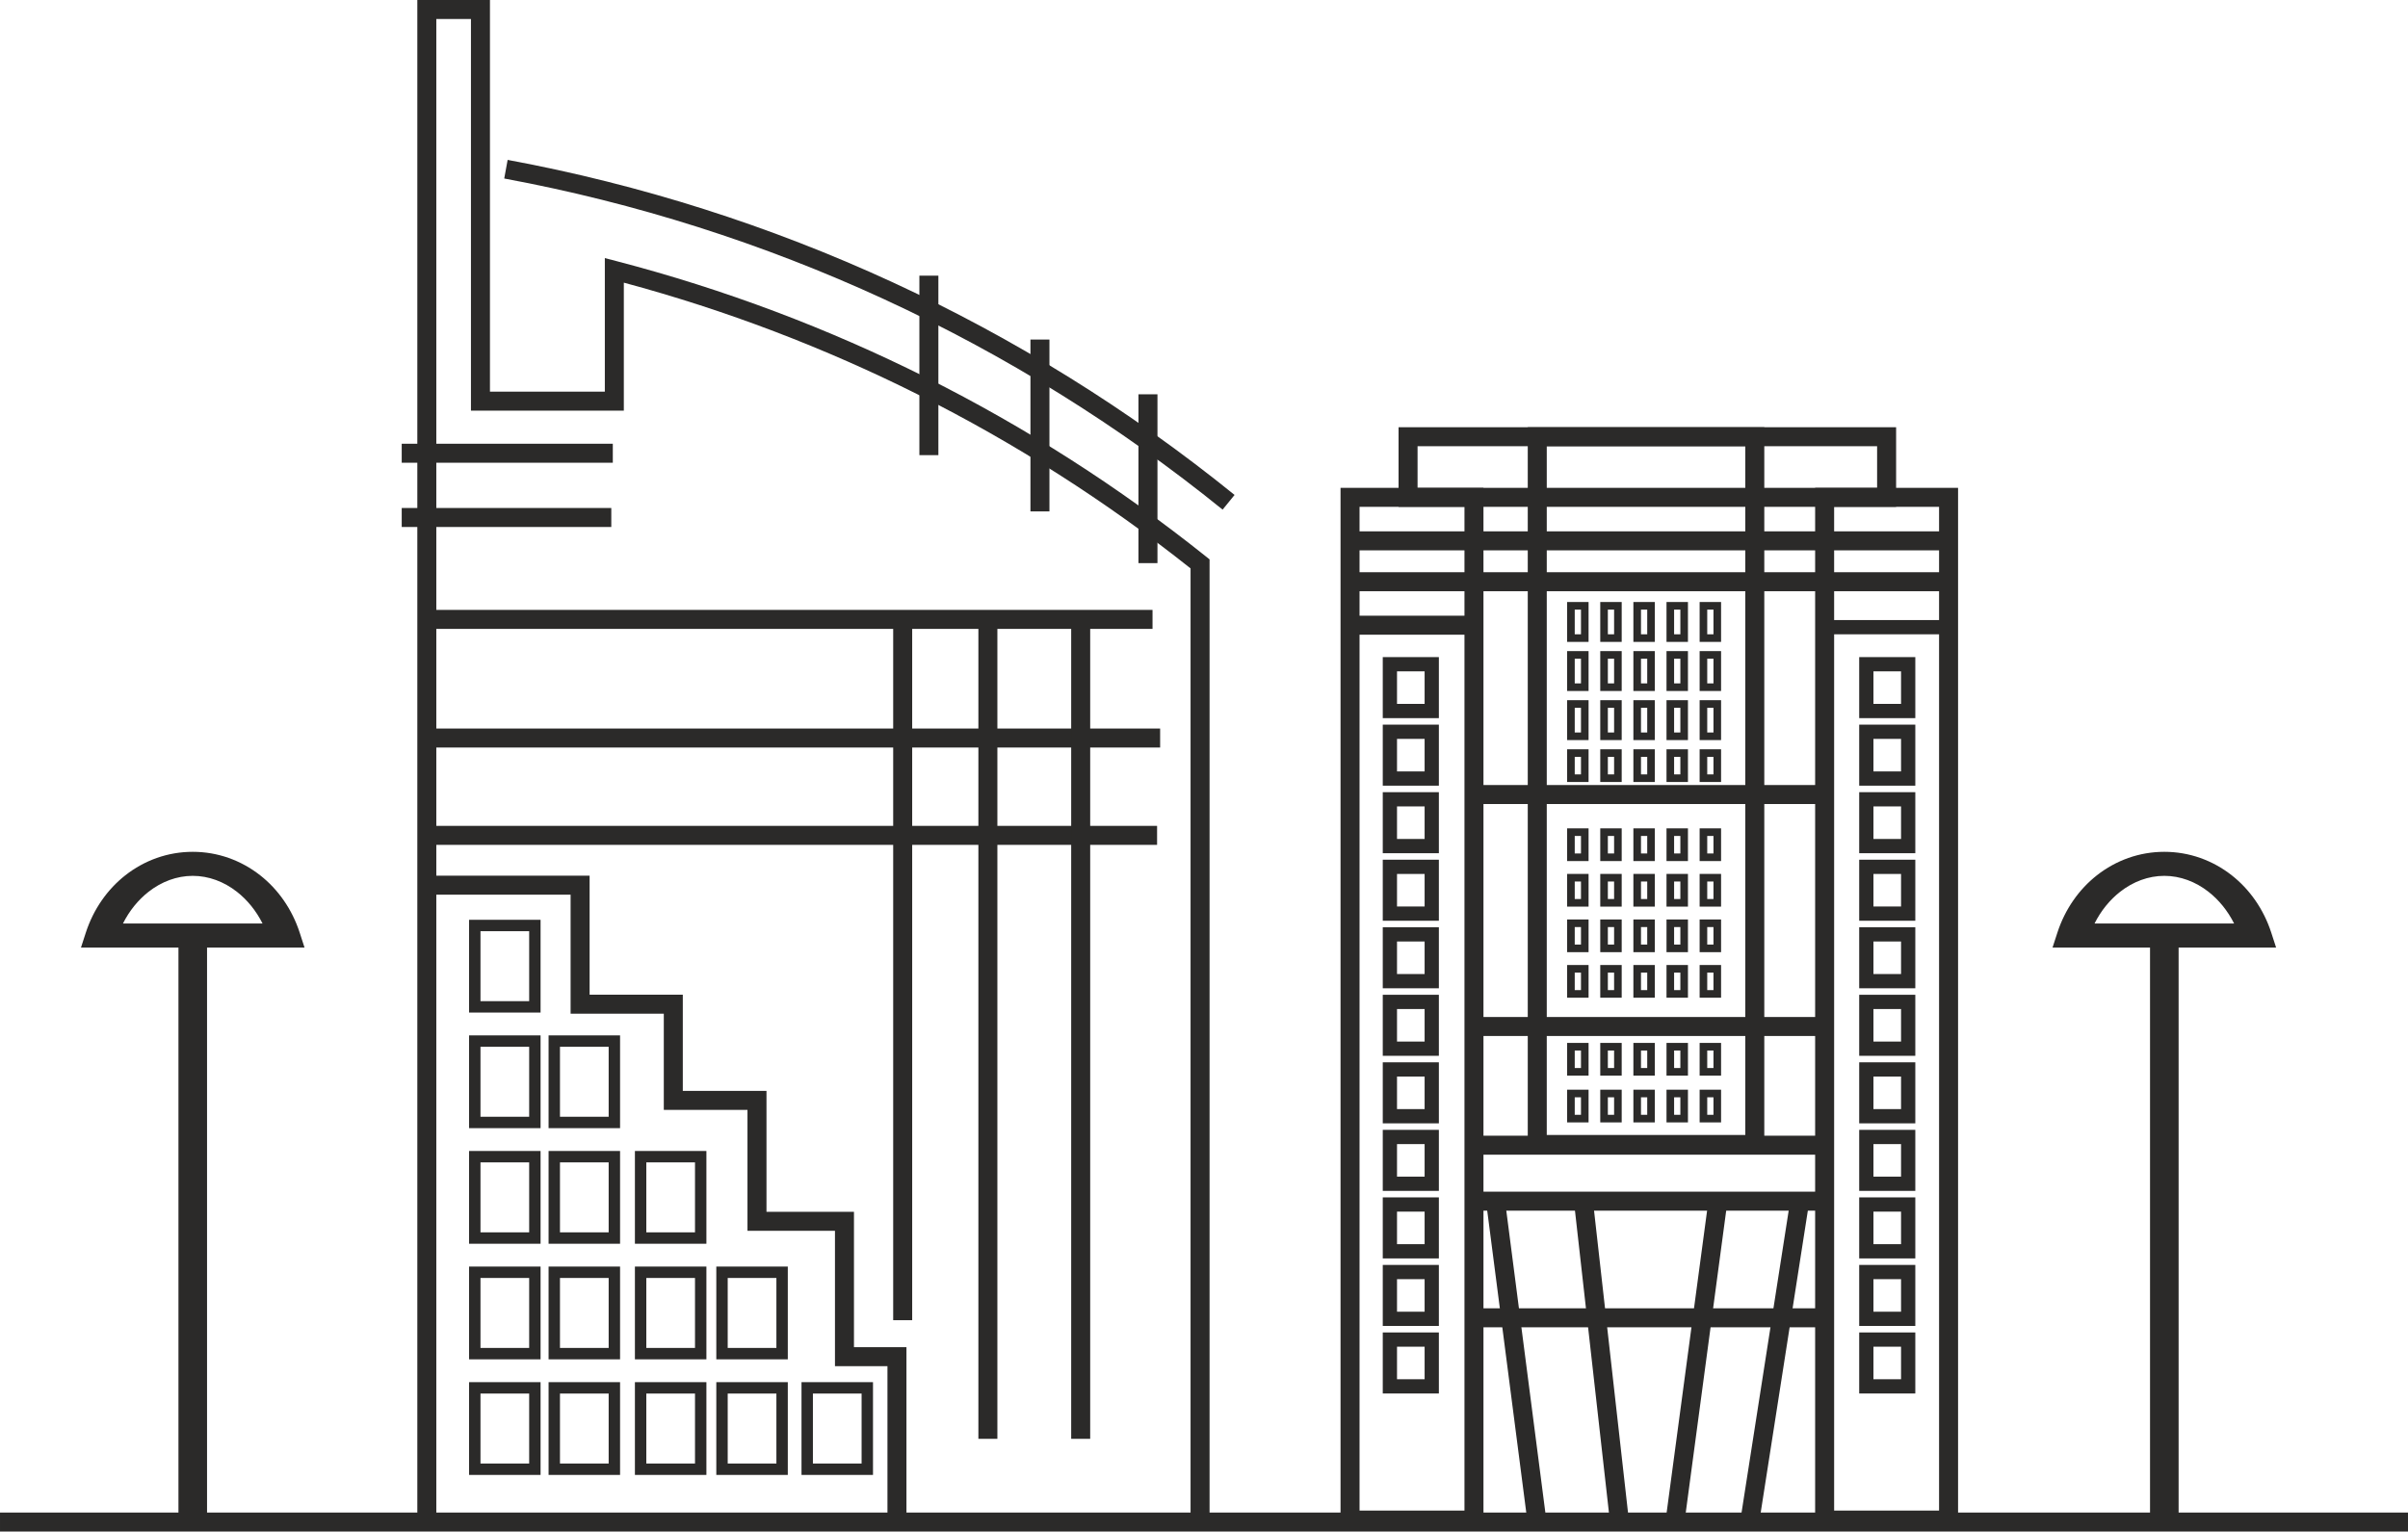 <?xml version="1.0" encoding="UTF-8"?>
<!DOCTYPE svg PUBLIC "-//W3C//DTD SVG 1.1//EN" "http://www.w3.org/Graphics/SVG/1.1/DTD/svg11.dtd">
<!-- Creator: CorelDRAW 2018 (64-Bit) -->
<svg xmlns="http://www.w3.org/2000/svg" xml:space="preserve" width="89.429mm" height="56.896mm" version="1.1" style="shape-rendering:geometricPrecision; text-rendering:geometricPrecision; image-rendering:optimizeQuality; fill-rule:evenodd; clip-rule:evenodd"
viewBox="0 0 5849.47 3721.53"
 xmlns:xlink="http://www.w3.org/1999/xlink">
 <defs>
  <style type="text/css">
   <![CDATA[
    .fil0 {fill:#2B2A29;fill-rule:nonzero}
   ]]>
  </style>
 </defs>
 <g id="Layer_x0020_1">
  <polygon class="fil0" points="5849.47,3721.53 -0,3721.53 -0,3675.37 5849.47,3675.37 "/>
  <path class="fil0" d="M2892.09 3698.45l0 -2317.31c-205.72,-163.46 -427.35,-304.74 -661.09,-421.91 -228.12,-114.35 -467.84,-205.74 -715.6,-272.42l0 311 -371.37 0 0 -951.65 -84.14 0 0 3652.3 -46.15 0 0 -3698.45 176.45 0 0 951.65 279.06 0 0 -324.54 28.85 7.52c261.04,68.05 513.53,163.21 753.46,283.49 239.84,120.23 467.16,265.61 677.95,434.11l8.75 6.99 0 2339.23 -46.15 0z"/>
  <polygon class="fil0" points="2799.69,1528.15 1036.81,1528.15 1036.81,1482 2799.69,1482 "/>
  <polygon class="fil0" points="2818.17,1816.41 1036.81,1816.41 1036.81,1770.26 2818.17,1770.26 "/>
  <polygon class="fil0" points="2810.77,2052.94 1036.81,2052.94 1036.81,2006.79 2810.77,2006.79 "/>
  <polygon class="fil0" points="2279.5,669.84 2279.5,1105.94 2233.34,1105.94 2233.34,669.84 "/>
  <polygon class="fil0" points="2549.28,825.06 2549.28,1242.68 2503.13,1242.68 2503.13,825.06 "/>
  <polygon class="fil0" points="2811.68,958.11 2811.68,1368.33 2765.52,1368.33 2765.52,958.11 "/>
  <path class="fil0" d="M2969.96 1238.35c-252.73,-204.63 -529.11,-376.11 -822.3,-511.28 -293.2,-135.17 -603.07,-233.99 -922.8,-293.3l8.29 -45.25c323.7,60.05 637.27,160.02 933.8,296.73 296.52,136.71 576.17,310.24 832.03,517.4l-29.03 35.7z"/>
  <polygon class="fil0" points="1488.62,1124.4 975.85,1124.4 975.85,1078.25 1488.62,1078.25 "/>
  <polygon class="fil0" points="1484.93,1280.54 975.85,1280.54 975.85,1234.38 1484.93,1234.38 "/>
  <polygon class="fil0" points="1036.81,2127.82 1432.26,2127.82 1432.26,2417.01 1658.64,2417.01 1658.64,2650.76 1861.92,2650.76 1861.92,2944.58 2074.44,2944.58 2074.44,3273.51 2201.95,3273.51 2201.95,3698.45 2155.79,3698.45 2155.79,3319.66 2028.29,3319.66 2028.29,2990.73 1815.77,2990.73 1815.77,2696.92 1612.49,2696.92 1612.49,2463.16 1386.11,2463.16 1386.11,2173.97 1036.81,2173.97 "/>
  <path class="fil0" d="M1285.45 2262.71l-118.29 0 0 170.02 118.29 0 0 -170.02zm-132.13 -27.69l159.83 0 0 225.41 -173.67 0 0 -225.41 13.85 0z"/>
  <path class="fil0" d="M1285.45 2543.59l-118.29 0 0 170.02 118.29 0 0 -170.02zm-132.13 -27.69l159.83 0 0 225.41 -173.67 0 0 -225.41 13.85 0z"/>
  <path class="fil0" d="M1285.45 2824.46l-118.29 0 0 170.02 118.29 0 0 -170.02zm-132.13 -27.69l159.83 0 0 225.41 -173.67 0 0 -225.41 13.85 0z"/>
  <path class="fil0" d="M1285.45 3105.34l-118.29 0 0 170.02 118.29 0 0 -170.02zm-132.13 -27.69l159.83 0 0 225.41 -173.67 0 0 -225.41 13.85 0z"/>
  <path class="fil0" d="M1285.45 3386.21l-118.29 0 0 170.02 118.29 0 0 -170.02zm-132.13 -27.69l159.83 0 0 225.41 -173.67 0 0 -225.41 13.85 0z"/>
  <path class="fil0" d="M1478.56 2543.59l-118.29 0 0 170.02 118.29 0 0 -170.02zm-132.13 -27.69l159.83 0 0 225.41 -173.67 0 0 -225.41 13.85 0z"/>
  <path class="fil0" d="M1478.56 2824.46l-118.29 0 0 170.02 118.29 0 0 -170.02zm-132.13 -27.69l159.83 0 0 225.41 -173.67 0 0 -225.41 13.85 0z"/>
  <path class="fil0" d="M1478.56 3105.34l-118.29 0 0 170.02 118.29 0 0 -170.02zm-132.13 -27.69l159.83 0 0 225.41 -173.67 0 0 -225.41 13.85 0z"/>
  <path class="fil0" d="M1478.56 3386.21l-118.29 0 0 170.02 118.29 0 0 -170.02zm-132.13 -27.69l159.83 0 0 225.41 -173.67 0 0 -225.41 13.85 0z"/>
  <path class="fil0" d="M1688.29 2824.46l-118.28 0 0 170.02 118.28 0 0 -170.02zm-132.13 -27.69l159.82 0 0 225.41 -173.67 0 0 -225.41 13.85 0z"/>
  <path class="fil0" d="M1688.29 3105.34l-118.28 0 0 170.02 118.28 0 0 -170.02zm-132.13 -27.69l159.82 0 0 225.41 -173.67 0 0 -225.41 13.85 0z"/>
  <path class="fil0" d="M1688.29 3386.21l-118.28 0 0 170.02 118.28 0 0 -170.02zm-132.13 -27.69l159.82 0 0 225.41 -173.67 0 0 -225.41 13.85 0z"/>
  <path class="fil0" d="M1886.01 3105.34l-118.29 0 0 170.02 118.29 0 0 -170.02zm-132.13 -27.69l159.83 0 0 225.41 -173.67 0 0 -225.41 13.85 0z"/>
  <path class="fil0" d="M1886.01 3386.21l-118.29 0 0 170.02 118.29 0 0 -170.02zm-132.13 -27.69l159.83 0 0 225.41 -173.67 0 0 -225.41 13.85 0z"/>
  <path class="fil0" d="M2092.98 3386.21l-118.29 0 0 170.02 118.29 0 0 -170.02zm-132.13 -27.69l159.83 0 0 225.41 -173.67 0 0 -225.41 13.85 0z"/>
  <polygon class="fil0" points="2648.26,1505.07 2648.26,3496.2 2602.11,3496.2 2602.11,1505.07 "/>
  <polygon class="fil0" points="2422.82,1505.07 2422.82,3496.2 2376.67,3496.2 2376.67,1505.07 "/>
  <polygon class="fil0" points="2215.86,1505.07 2215.86,3207.94 2169.71,3207.94 2169.71,1505.07 "/>
  <path class="fil0" d="M3279.5 1185.42l324.12 0 0 2531.3 -347.2 0 0 -2531.3 23.08 0zm277.97 46.15l-254.89 0 0 2438.99 254.89 0 0 -2438.99z"/>
  <path class="fil0" d="M4432.39 1185.42l324.13 0 0 2531.3 -347.2 0 0 -2531.3 23.08 0zm277.97 46.15l-254.9 0 0 2438.99 254.9 0 0 -2438.99z"/>
  <path class="fil0" d="M3420.44 1038.12l1185.56 0 0 193.45 -1208.63 0 0 -193.45 23.08 0zm1139.4 46.15l-1116.33 0 0 101.15 1116.33 0 0 -101.15z"/>
  <path class="fil0" d="M3734.29 1038.12l551.51 0 0 1765.92 -574.58 0 0 -1765.92 23.08 0zm505.36 46.15l-482.28 0 0 1673.61 482.28 0 0 -1673.61z"/>
  <polygon class="fil0" points="3284.06,1390.44 4733.44,1390.44 4733.44,1436.59 3284.06,1436.59 "/>
  <polygon class="fil0" points="3284.38,1291.13 4733.44,1291.13 4733.44,1337.29 3284.38,1337.29 "/>
  <polygon class="fil0" points="3279.5,1496.11 3580.55,1496.11 3580.55,1542.26 3279.5,1542.26 "/>
  <polygon class="fil0" points="4443.65,1506.69 4733.44,1506.69 4733.44,1541.3 4443.65,1541.3 "/>
  <polygon class="fil0" points="3598.19,1907.56 4432.39,1907.56 4432.39,1953.71 3598.19,1953.71 "/>
  <polygon class="fil0" points="3580.55,2471.22 4432.39,2471.22 4432.39,2517.37 3580.55,2517.37 "/>
  <polygon class="fil0" points="3580.55,2759.64 4432.39,2759.64 4432.39,2805.79 3580.55,2805.79 "/>
  <polygon class="fil0" points="3569.44,2895.65 4419.73,2895.65 4419.73,2941.81 3569.44,2941.81 "/>
  <polygon class="fil0" points="3580.55,3179.05 4432.39,3179.05 4432.39,3225.2 3580.55,3225.2 "/>
  <polygon class="fil0" points="3654.7,2907.81 3757.2,3700.49 3711.58,3706.26 3609.08,2913.58 "/>
  <polygon class="fil0" points="3869.36,2916.21 3959.05,3713.83 3913.27,3718.88 3823.58,2921.25 "/>
  <polygon class="fil0" points="4195.94,2921.71 4090.27,3710.68 4044.65,3704.72 4150.32,2915.75 "/>
  <polygon class="fil0" points="4394.62,2922.24 4272.93,3701.96 4227.5,3694.94 4349.18,2915.22 "/>
  <path class="fil0" d="M3816.09 1462.82l42.86 0 0 96.92 -52.09 0 0 -96.92 9.23 0zm24.4 18.46l-15.17 0 0 60 15.17 0 0 -60z"/>
  <path class="fil0" d="M3896.55 1462.82l42.86 0 0 96.92 -52.09 0 0 -96.92 9.23 0zm24.4 18.46l-15.17 0 0 60 15.17 0 0 -60z"/>
  <path class="fil0" d="M3977.02 1462.82l42.86 0 0 96.92 -52.09 0 0 -96.92 9.23 0zm24.4 18.46l-15.17 0 0 60 15.17 0 0 -60z"/>
  <path class="fil0" d="M4057.49 1462.82l42.86 0 0 96.92 -52.09 0 0 -96.92 9.23 0zm24.4 18.46l-15.17 0 0 60 15.17 0 0 -60z"/>
  <path class="fil0" d="M4137.95 1462.82l42.86 0 0 96.92 -52.09 0 0 -96.92 9.23 0zm24.4 18.46l-15.17 0 0 60 15.17 0 0 -60z"/>
  <path class="fil0" d="M3816.09 1582.12l42.86 0 0 96.91 -52.09 0 0 -96.91 9.23 0zm24.4 18.46l-15.17 0 0 59.99 15.17 0 0 -59.99z"/>
  <path class="fil0" d="M3896.55 1582.12l42.86 0 0 96.91 -52.09 0 0 -96.91 9.23 0zm24.4 18.46l-15.17 0 0 59.99 15.17 0 0 -59.99z"/>
  <path class="fil0" d="M3977.02 1582.12l42.86 0 0 96.91 -52.09 0 0 -96.91 9.23 0zm24.4 18.46l-15.17 0 0 59.99 15.17 0 0 -59.99z"/>
  <path class="fil0" d="M4057.49 1582.12l42.86 0 0 96.91 -52.09 0 0 -96.91 9.23 0zm24.4 18.46l-15.17 0 0 59.99 15.17 0 0 -59.99z"/>
  <path class="fil0" d="M4137.95 1582.12l42.86 0 0 96.91 -52.09 0 0 -96.91 9.23 0zm24.4 18.46l-15.17 0 0 59.99 15.17 0 0 -59.99z"/>
  <path class="fil0" d="M3816.09 1701.41l42.86 0 0 96.92 -52.09 0 0 -96.92 9.23 0zm24.4 18.46l-15.17 0 0 60 15.17 0 0 -60z"/>
  <path class="fil0" d="M3896.55 1701.41l42.86 0 0 96.92 -52.09 0 0 -96.92 9.23 0zm24.4 18.46l-15.17 0 0 60 15.17 0 0 -60z"/>
  <path class="fil0" d="M3977.02 1701.41l42.86 0 0 96.92 -52.09 0 0 -96.92 9.23 0zm24.4 18.46l-15.17 0 0 60 15.17 0 0 -60z"/>
  <path class="fil0" d="M4057.49 1701.41l42.86 0 0 96.92 -52.09 0 0 -96.92 9.23 0zm24.4 18.46l-15.17 0 0 60 15.17 0 0 -60z"/>
  <path class="fil0" d="M4137.95 1701.41l42.86 0 0 96.92 -52.09 0 0 -96.92 9.23 0zm24.4 18.46l-15.17 0 0 60 15.17 0 0 -60z"/>
  <path class="fil0" d="M3816.09 1820.7l42.86 0 0 79.47 -52.09 0 0 -79.47 9.23 0zm24.4 18.46l-15.17 0 0 42.55 15.17 0 0 -42.55z"/>
  <path class="fil0" d="M3896.55 1820.7l42.86 0 0 79.47 -52.09 0 0 -79.47 9.23 0zm24.4 18.46l-15.17 0 0 42.55 15.17 0 0 -42.55z"/>
  <path class="fil0" d="M3977.02 1820.7l42.86 0 0 79.47 -52.09 0 0 -79.47 9.23 0zm24.4 18.46l-15.17 0 0 42.55 15.17 0 0 -42.55z"/>
  <path class="fil0" d="M4057.49 1820.7l42.86 0 0 79.47 -52.09 0 0 -79.47 9.23 0zm24.4 18.46l-15.17 0 0 42.55 15.17 0 0 -42.55z"/>
  <path class="fil0" d="M4137.95 1820.7l42.86 0 0 79.47 -52.09 0 0 -79.47 9.23 0zm24.4 18.46l-15.17 0 0 42.55 15.17 0 0 -42.55z"/>
  <path class="fil0" d="M3816.09 2012.84l42.86 0 0 79.47 -52.09 0 0 -79.47 9.23 0zm24.4 18.46l-15.17 0 0 42.55 15.17 0 0 -42.55z"/>
  <path class="fil0" d="M3896.55 2012.84l42.86 0 0 79.47 -52.09 0 0 -79.47 9.23 0zm24.4 18.46l-15.17 0 0 42.55 15.17 0 0 -42.55z"/>
  <path class="fil0" d="M3977.02 2012.84l42.86 0 0 79.47 -52.09 0 0 -79.47 9.23 0zm24.4 18.46l-15.17 0 0 42.55 15.17 0 0 -42.55z"/>
  <path class="fil0" d="M4057.49 2012.84l42.86 0 0 79.47 -52.09 0 0 -79.47 9.23 0zm24.4 18.46l-15.17 0 0 42.55 15.17 0 0 -42.55z"/>
  <path class="fil0" d="M4137.95 2012.84l42.86 0 0 79.47 -52.09 0 0 -79.47 9.23 0zm24.4 18.46l-15.17 0 0 42.55 15.17 0 0 -42.55z"/>
  <path class="fil0" d="M3816.09 2123.52l42.86 0 0 79.47 -52.09 0 0 -79.47 9.23 0zm24.4 18.46l-15.17 0 0 42.55 15.17 0 0 -42.55z"/>
  <path class="fil0" d="M3896.55 2123.52l42.86 0 0 79.47 -52.09 0 0 -79.47 9.23 0zm24.4 18.46l-15.17 0 0 42.55 15.17 0 0 -42.55z"/>
  <path class="fil0" d="M3977.02 2123.52l42.86 0 0 79.47 -52.09 0 0 -79.47 9.23 0zm24.4 18.46l-15.17 0 0 42.55 15.17 0 0 -42.55z"/>
  <path class="fil0" d="M4057.49 2123.52l42.86 0 0 79.47 -52.09 0 0 -79.47 9.23 0zm24.4 18.46l-15.17 0 0 42.55 15.17 0 0 -42.55z"/>
  <path class="fil0" d="M4137.95 2123.52l42.86 0 0 79.47 -52.09 0 0 -79.47 9.23 0zm24.4 18.46l-15.17 0 0 42.55 15.17 0 0 -42.55z"/>
  <path class="fil0" d="M3816.09 2234.2l42.86 0 0 79.47 -52.09 0 0 -79.47 9.23 0zm24.4 18.46l-15.17 0 0 42.55 15.17 0 0 -42.55z"/>
  <path class="fil0" d="M3896.55 2234.2l42.86 0 0 79.47 -52.09 0 0 -79.47 9.23 0zm24.4 18.46l-15.17 0 0 42.55 15.17 0 0 -42.55z"/>
  <path class="fil0" d="M3977.02 2234.2l42.86 0 0 79.47 -52.09 0 0 -79.47 9.23 0zm24.4 18.46l-15.17 0 0 42.55 15.17 0 0 -42.55z"/>
  <path class="fil0" d="M4057.49 2234.2l42.86 0 0 79.47 -52.09 0 0 -79.47 9.23 0zm24.4 18.46l-15.17 0 0 42.55 15.17 0 0 -42.55z"/>
  <path class="fil0" d="M4137.95 2234.2l42.86 0 0 79.47 -52.09 0 0 -79.47 9.23 0zm24.4 18.46l-15.17 0 0 42.55 15.17 0 0 -42.55z"/>
  <path class="fil0" d="M3816.09 2344.88l42.86 0 0 79.46 -52.09 0 0 -79.46 9.23 0zm24.4 18.46l-15.17 0 0 42.54 15.17 0 0 -42.54z"/>
  <path class="fil0" d="M3896.55 2344.88l42.86 0 0 79.46 -52.09 0 0 -79.46 9.23 0zm24.4 18.46l-15.17 0 0 42.54 15.17 0 0 -42.54z"/>
  <path class="fil0" d="M3977.02 2344.88l42.86 0 0 79.46 -52.09 0 0 -79.46 9.23 0zm24.4 18.46l-15.17 0 0 42.54 15.17 0 0 -42.54z"/>
  <path class="fil0" d="M4057.49 2344.88l42.86 0 0 79.46 -52.09 0 0 -79.46 9.23 0zm24.4 18.46l-15.17 0 0 42.54 15.17 0 0 -42.54z"/>
  <path class="fil0" d="M4137.95 2344.88l42.86 0 0 79.46 -52.09 0 0 -79.46 9.23 0zm24.4 18.46l-15.17 0 0 42.54 15.17 0 0 -42.54z"/>
  <path class="fil0" d="M3816.09 2534.18l42.86 0 0 79.46 -52.09 0 0 -79.46 9.23 0zm24.4 18.46l-15.17 0 0 42.54 15.17 0 0 -42.54z"/>
  <path class="fil0" d="M3896.55 2534.18l42.86 0 0 79.46 -52.09 0 0 -79.46 9.23 0zm24.4 18.46l-15.17 0 0 42.54 15.17 0 0 -42.54z"/>
  <path class="fil0" d="M3977.02 2534.18l42.86 0 0 79.46 -52.09 0 0 -79.46 9.23 0zm24.4 18.46l-15.17 0 0 42.54 15.17 0 0 -42.54z"/>
  <path class="fil0" d="M4057.49 2534.18l42.86 0 0 79.46 -52.09 0 0 -79.46 9.23 0zm24.4 18.46l-15.17 0 0 42.54 15.17 0 0 -42.54z"/>
  <path class="fil0" d="M4137.95 2534.18l42.86 0 0 79.46 -52.09 0 0 -79.46 9.23 0zm24.4 18.46l-15.17 0 0 42.54 15.17 0 0 -42.54z"/>
  <path class="fil0" d="M3816.09 2647.86l42.86 0 0 79.47 -52.09 0 0 -79.47 9.23 0zm24.4 18.46l-15.17 0 0 42.55 15.17 0 0 -42.55z"/>
  <path class="fil0" d="M3896.55 2647.86l42.86 0 0 79.47 -52.09 0 0 -79.47 9.23 0zm24.4 18.46l-15.17 0 0 42.55 15.17 0 0 -42.55z"/>
  <path class="fil0" d="M3977.02 2647.86l42.86 0 0 79.47 -52.09 0 0 -79.47 9.23 0zm24.4 18.46l-15.17 0 0 42.55 15.17 0 0 -42.55z"/>
  <path class="fil0" d="M4057.49 2647.86l42.86 0 0 79.47 -52.09 0 0 -79.47 9.23 0zm24.4 18.46l-15.17 0 0 42.55 15.17 0 0 -42.55z"/>
  <path class="fil0" d="M4137.95 2647.86l42.86 0 0 79.47 -52.09 0 0 -79.47 9.23 0zm24.4 18.46l-15.17 0 0 42.55 15.17 0 0 -42.55z"/>
  <path class="fil0" d="M3376.3 1596.7l118.98 0 0 148.31 -136.29 0 0 -148.31 17.31 0zm84.36 34.61l-67.06 0 0 79.08 67.06 0 0 -79.08z"/>
  <path class="fil0" d="M3376.3 1760.8l118.98 0 0 148.31 -136.29 0 0 -148.31 17.31 0zm84.36 34.61l-67.06 0 0 79.08 67.06 0 0 -79.08z"/>
  <path class="fil0" d="M3376.3 1924.91l118.98 0 0 148.31 -136.29 0 0 -148.31 17.31 0zm84.36 34.61l-67.06 0 0 79.08 67.06 0 0 -79.08z"/>
  <path class="fil0" d="M3376.3 2089.01l118.98 0 0 148.31 -136.29 0 0 -148.31 17.31 0zm84.36 34.61l-67.06 0 0 79.08 67.06 0 0 -79.08z"/>
  <path class="fil0" d="M3376.3 2253.12l118.98 0 0 148.31 -136.29 0 0 -148.31 17.31 0zm84.36 34.61l-67.06 0 0 79.08 67.06 0 0 -79.08z"/>
  <path class="fil0" d="M3376.3 2417.22l118.98 0 0 148.3 -136.29 0 0 -148.3 17.31 0zm84.36 34.61l-67.06 0 0 79.07 67.06 0 0 -79.07z"/>
  <path class="fil0" d="M3376.3 2581.32l118.98 0 0 148.3 -136.29 0 0 -148.3 17.31 0zm84.36 34.61l-67.06 0 0 79.07 67.06 0 0 -79.07z"/>
  <path class="fil0" d="M3376.3 2745.43l118.98 0 0 148.3 -136.29 0 0 -148.3 17.31 0zm84.36 34.61l-67.06 0 0 79.07 67.06 0 0 -79.07z"/>
  <path class="fil0" d="M3376.3 2909.53l118.98 0 0 148.3 -136.29 0 0 -148.3 17.31 0zm84.36 34.61l-67.06 0 0 79.07 67.06 0 0 -79.07z"/>
  <path class="fil0" d="M3376.3 3073.64l118.98 0 0 148.3 -136.29 0 0 -148.3 17.31 0zm84.36 34.61l-67.06 0 0 79.07 67.06 0 0 -79.07z"/>
  <path class="fil0" d="M3376.3 3237.74l118.98 0 0 148.3 -136.29 0 0 -148.3 17.31 0zm84.36 34.61l-67.06 0 0 79.07 67.06 0 0 -79.07z"/>
  <path class="fil0" d="M4533.66 1596.7l118.98 0 0 148.31 -136.29 0 0 -148.31 17.31 0zm84.36 34.61l-67.06 0 0 79.08 67.06 0 0 -79.08z"/>
  <path class="fil0" d="M4533.66 1760.8l118.98 0 0 148.31 -136.29 0 0 -148.31 17.31 0zm84.36 34.61l-67.06 0 0 79.08 67.06 0 0 -79.08z"/>
  <path class="fil0" d="M4533.66 1924.91l118.98 0 0 148.31 -136.29 0 0 -148.31 17.31 0zm84.36 34.61l-67.06 0 0 79.08 67.06 0 0 -79.08z"/>
  <path class="fil0" d="M4533.66 2089.01l118.98 0 0 148.31 -136.29 0 0 -148.31 17.31 0zm84.36 34.61l-67.06 0 0 79.08 67.06 0 0 -79.08z"/>
  <path class="fil0" d="M4533.66 2253.12l118.98 0 0 148.31 -136.29 0 0 -148.31 17.31 0zm84.36 34.61l-67.06 0 0 79.08 67.06 0 0 -79.08z"/>
  <path class="fil0" d="M4533.66 2417.22l118.98 0 0 148.3 -136.29 0 0 -148.3 17.31 0zm84.36 34.61l-67.06 0 0 79.07 67.06 0 0 -79.07z"/>
  <path class="fil0" d="M4533.66 2581.32l118.98 0 0 148.3 -136.29 0 0 -148.3 17.31 0zm84.36 34.61l-67.06 0 0 79.07 67.06 0 0 -79.07z"/>
  <path class="fil0" d="M4533.66 2745.43l118.98 0 0 148.3 -136.29 0 0 -148.3 17.31 0zm84.36 34.61l-67.06 0 0 79.07 67.06 0 0 -79.07z"/>
  <path class="fil0" d="M4533.66 2909.53l118.98 0 0 148.3 -136.29 0 0 -148.3 17.31 0zm84.36 34.61l-67.06 0 0 79.07 67.06 0 0 -79.07z"/>
  <path class="fil0" d="M4533.66 3073.64l118.98 0 0 148.3 -136.29 0 0 -148.3 17.31 0zm84.36 34.61l-67.06 0 0 79.07 67.06 0 0 -79.07z"/>
  <path class="fil0" d="M4533.66 3237.74l118.98 0 0 148.3 -136.29 0 0 -148.3 17.31 0zm84.36 34.61l-67.06 0 0 79.07 67.06 0 0 -79.07z"/>
  <g id="_2460037460416">
   <polygon class="fil0" points="502.93,2255.1 502.93,3704.88 433.5,3704.88 433.5,2255.1 "/>
   <path class="fil0" d="M298.68 2244.09l339.1 0c-15.64,-31.15 -37.03,-57.37 -62.16,-77.07 -31.43,-24.67 -68.76,-38.79 -107.41,-38.79 -38.65,0 -75.97,14.12 -107.41,38.79 -25.13,19.7 -46.49,45.92 -62.13,77.07zm391.63 58.38l-493.62 0 11.7 -36.03c18.62,-57.41 52.77,-105.58 96.1,-139.58 46.22,-36.28 103.05,-57.02 163.73,-57.02 60.72,0 117.51,20.74 163.74,57.02 43.36,34 77.5,82.17 96.12,139.58l11.66 36.03 -49.43 0z"/>
  </g>
  <g id="_2460037460864">
   <polygon class="fil0" points="5292.25,2255.1 5292.25,3704.88 5222.83,3704.88 5222.83,2255.1 "/>
   <path class="fil0" d="M5088 2244.09l339.1 0c-15.64,-31.15 -37.03,-57.37 -62.16,-77.07 -31.43,-24.67 -68.76,-38.79 -107.41,-38.79 -38.65,0 -75.97,14.12 -107.41,38.79 -25.13,19.7 -46.49,45.92 -62.13,77.07zm391.63 58.38l-493.62 0 11.7 -36.03c18.62,-57.41 52.77,-105.58 96.1,-139.58 46.22,-36.28 103.05,-57.02 163.73,-57.02 60.72,0 117.51,20.74 163.74,57.02 43.36,34 77.5,82.17 96.12,139.58l11.66 36.03 -49.43 0z"/>
  </g>
 </g>
</svg>
